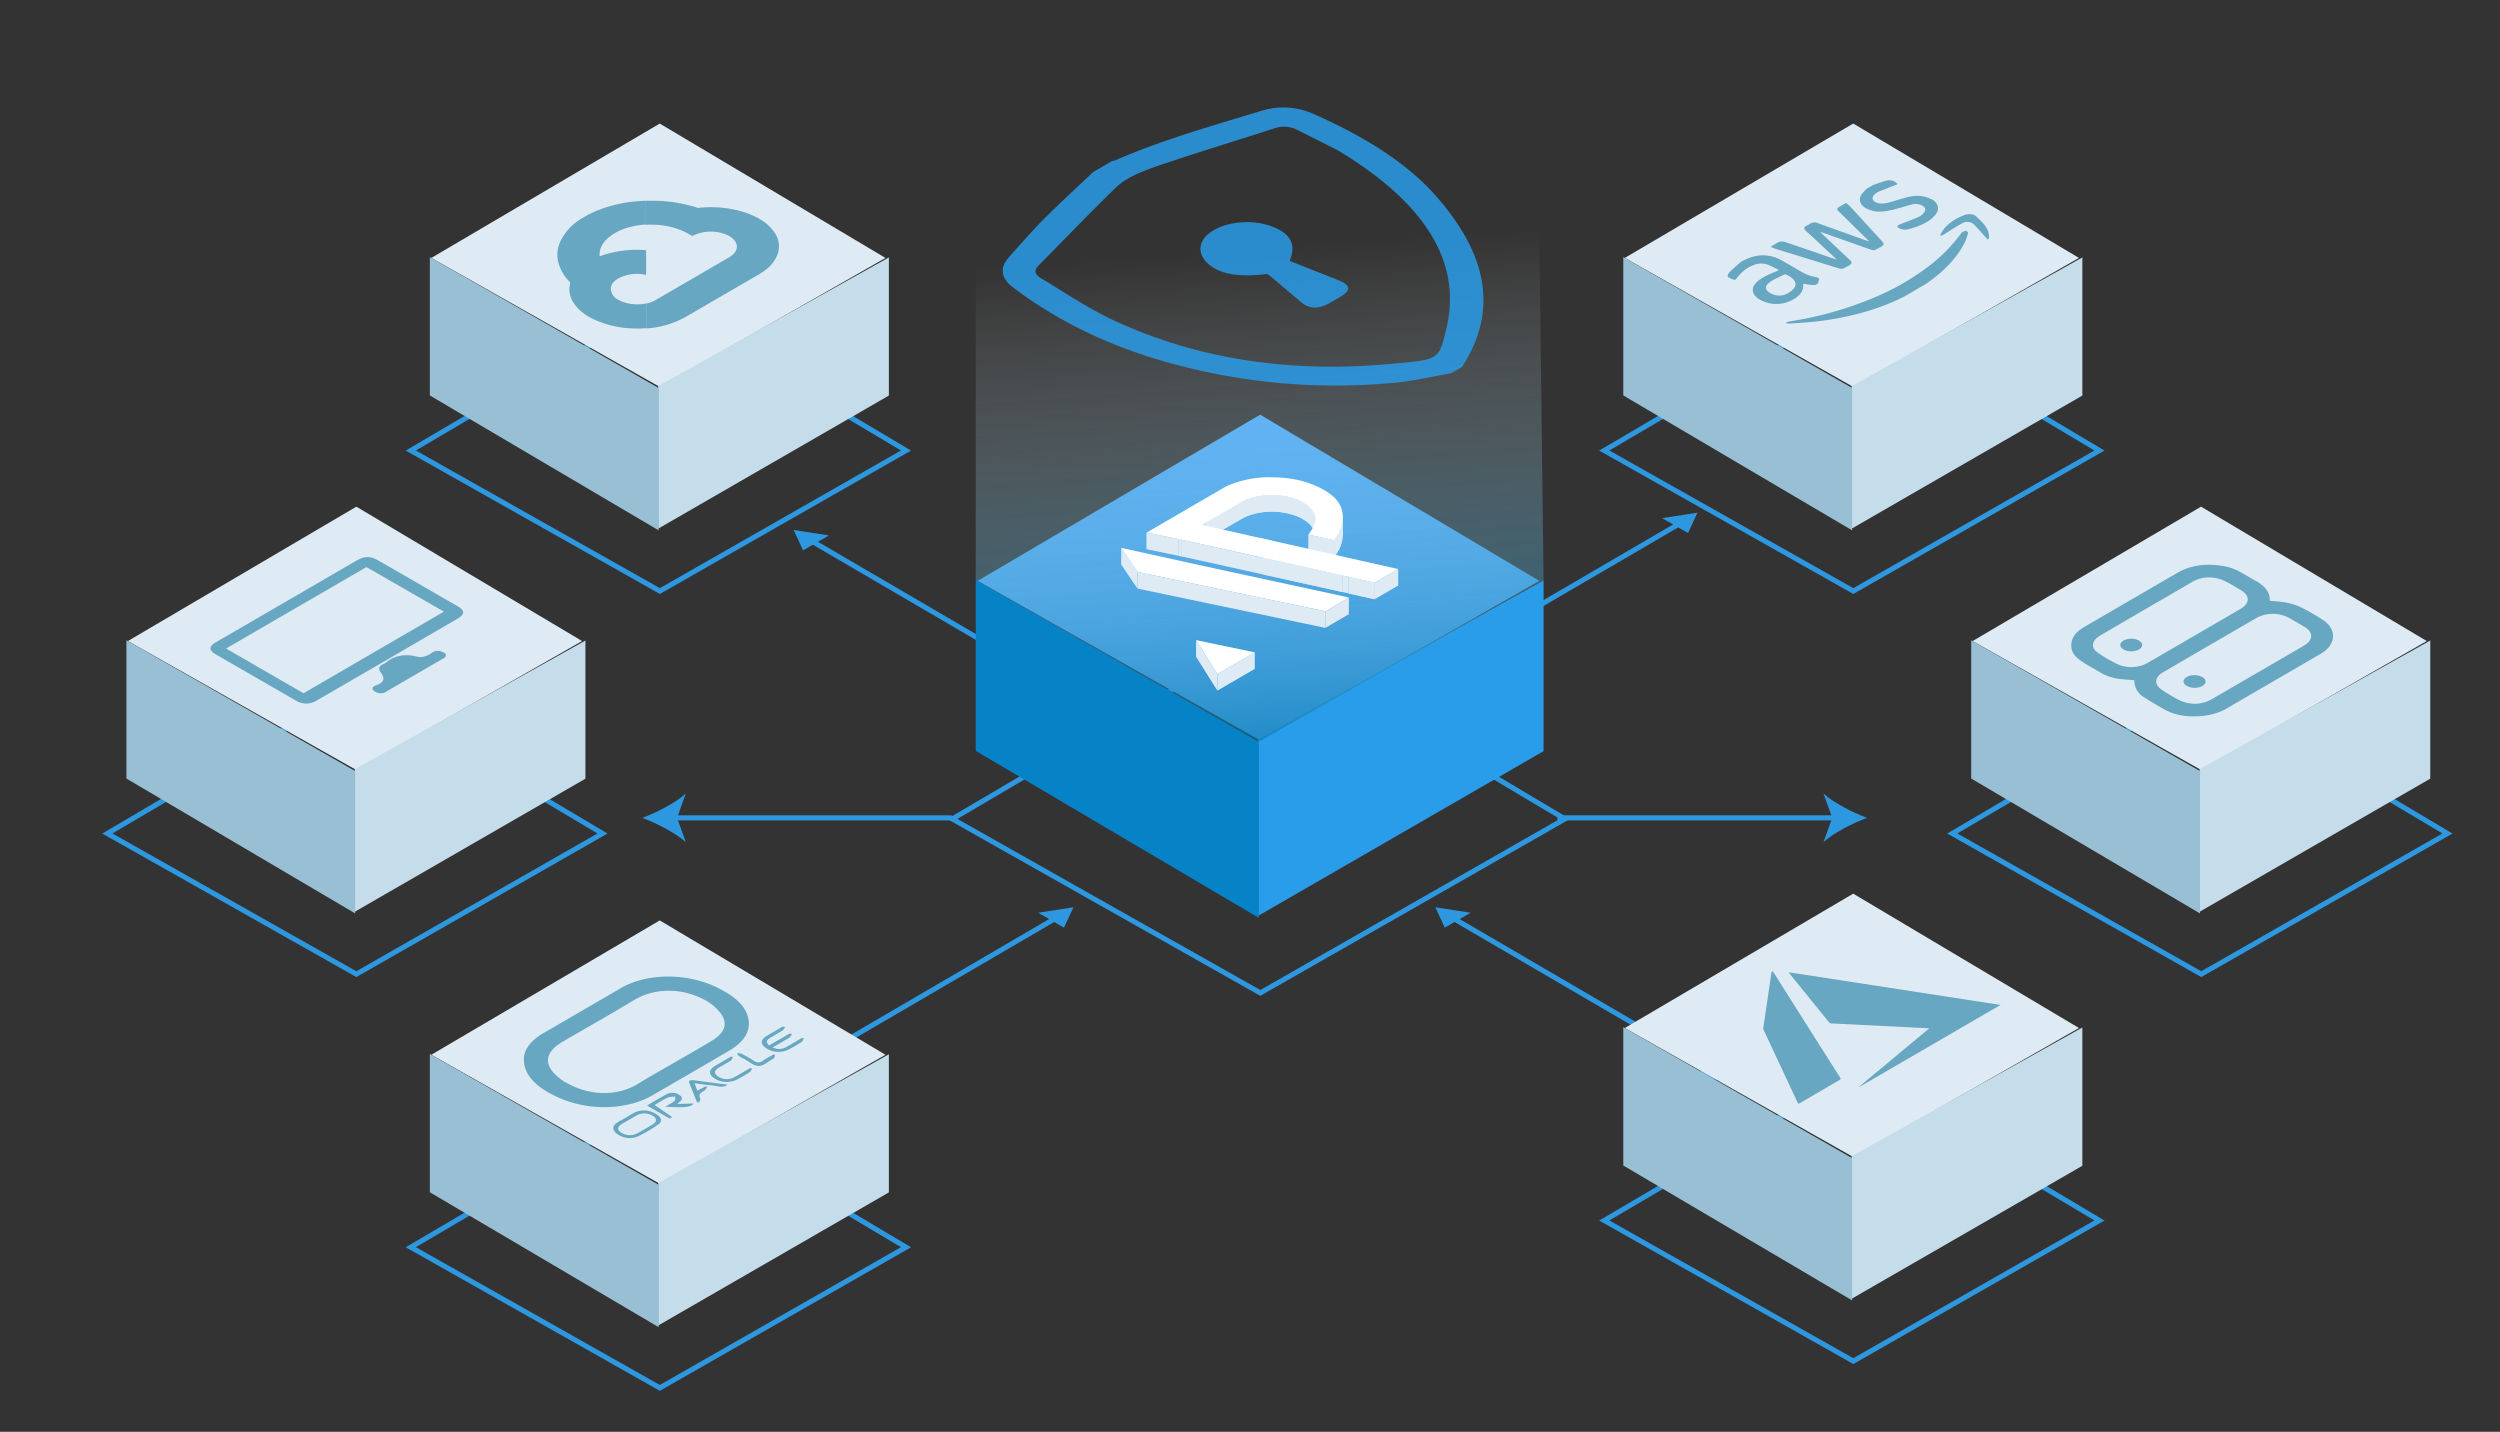 <svg id="Layer_1" data-name="Layer 1" xmlns="http://www.w3.org/2000/svg" xmlns:xlink="http://www.w3.org/1999/xlink" viewBox="0 0 982.19 562.53"><rect x="0" y="0" width="982.19" height="562.53" fill="#333333" stroke="none"/><defs><style>.cls-1,.cls-4{fill:none;}.cls-2{fill:#dfebf4;}.cls-3{fill:#2d98e0;}.cls-4{stroke:#2d98e0;stroke-miterlimit:10;stroke-width:2px;}.cls-5{fill:#c5dcea;}.cls-6{fill:#98bfd3;}.cls-7{fill:#4dabf7;}.cls-8{fill:#2a9dea;}.cls-9{fill:#0682c6;}.cls-10{isolation:isolate;}.cls-11{clip-path:url(#clip-path);}.cls-12{fill:#67a7c1;}.cls-13{clip-path:url(#clip-path-2);}.cls-14{clip-path:url(#clip-path-3);}.cls-15{clip-path:url(#clip-path-4);}.cls-16{opacity:0.62;fill:url(#linear-gradient);}.cls-17{clip-path:url(#clip-path-5);}.cls-18{clip-path:url(#clip-path-6);}.cls-19{clip-path:url(#clip-path-7);}.cls-20{clip-path:url(#clip-path-8);}.cls-21{fill:#fff;}.cls-22{clip-path:url(#clip-path-9);}.cls-23{opacity:0.84;}.cls-24{clip-path:url(#clip-path-10);}.cls-25{clip-path:url(#clip-path-11);}.cls-26{clip-path:url(#clip-path-12);}</style><clipPath id="clip-path"><polygon class="cls-1" points="672.06 109.78 745.5 67.1 789.47 92.48 716.03 135.16 672.06 109.78"/></clipPath><clipPath id="clip-path-2"><polygon class="cls-1" points="656.58 404.75 729.65 362.29 785.97 394.8 712.9 437.27 656.58 404.75"/></clipPath><clipPath id="clip-path-3"><polygon class="cls-1" points="196.52 104.44 263.2 65.69 317.14 96.83 250.45 135.58 196.52 104.44"/></clipPath><clipPath id="clip-path-4"><polygon class="cls-1" points="193.66 417.42 263.07 377.08 317.24 408.35 247.82 448.69 193.66 417.42"/></clipPath><linearGradient id="linear-gradient" x1="503.93" y1="295.26" x2="489.59" y2="97.83" gradientUnits="userSpaceOnUse"><stop offset="0" stop-color="#0075a8"/><stop offset="1" stop-color="#fff" stop-opacity="0"/></linearGradient><clipPath id="clip-path-5"><path id="SVGID" class="cls-2" d="M516.8,204.05l0,6.52a3.25,3.25,0,0,0-.09-.88c-.47-2.21-2.18-4.22-4.88-5.77a16.88,16.88,0,0,0-1.7-.87,27.64,27.64,0,0,0-20.24-.24,22.75,22.75,0,0,0-2.21,1.11c-1.34.76-8,4.61-14,8.11l0-6.51,14-8.12a20.87,20.87,0,0,1,2.22-1.1,27.54,27.54,0,0,1,20.24.24,18,18,0,0,1,1.7.86c2.7,1.56,4.4,3.56,4.88,5.78A3.68,3.68,0,0,1,516.8,204.05Z"/></clipPath><clipPath id="clip-path-6"><path id="SVGID-2" data-name="SVGID" class="cls-2" d="M464.19,212.08l0,6.52-1.11-.24,0-6.52Z"/></clipPath><clipPath id="clip-path-7"><path id="SVGID-3" data-name="SVGID" class="cls-2" d="M527.58,203.35l0,6.52a14.56,14.56,0,0,1-3.4,8.9l0-6.51A14.61,14.61,0,0,0,527.58,203.35Z"/></clipPath><clipPath id="clip-path-8"><path id="SVGID-4" data-name="SVGID" class="cls-2" d="M527.39,226.09l0,6.51c-4.61-1-9.24-2.07-13.74-3.06-4-.89-8-1.78-12-2.65l-5.39-1.2,0-6.51,5.39,1.19,12,2.65Z"/></clipPath><clipPath id="clip-path-9"><path id="SVGID-5" data-name="SVGID" class="cls-2" d="M540.07,228.92l0,6.51c-3.32-.73-6.74-1.5-10.18-2.27l0-6.52Z"/></clipPath><clipPath id="clip-path-10"><polygon class="cls-1" points="373.37 100.19 493.6 30.33 632.39 110.46 512.16 180.32 373.37 100.19"/></clipPath><clipPath id="clip-path-11"><polygon class="cls-1" points="80.65 254.75 144.37 217.73 194.7 246.79 130.98 283.82 80.65 254.75"/></clipPath><clipPath id="clip-path-12"><polygon class="cls-1" points="806.46 253.39 868.02 217.62 923.83 249.84 862.27 285.62 806.46 253.39"/></clipPath></defs><path class="cls-3" d="M413.25,360.45a5.88,5.88,0,0,0,2.08,1.11L314.87,420.2l-1-1.73Z"/><path class="cls-3" d="M305.89,425l4-8.51,10.8,6.23Z"/><path class="cls-3" d="M421.73,356.45l-3.71,8-10.15-5.86Z"/><path class="cls-3" d="M572.39,360.45a5.88,5.88,0,0,1-2.08,1.11L670.77,420.2l1-1.73Z"/><path class="cls-3" d="M679.75,425l-4-8.51L665,422.74Z"/><path class="cls-3" d="M563.91,356.45l3.71,8,10.15-5.86Z"/><path class="cls-3" d="M658.41,205.41a6.06,6.06,0,0,0,2.08,1.11L560,265.16l-1-1.73Z"/><path class="cls-3" d="M551.06,270l4-8.52,10.8,6.23Z"/><path class="cls-3" d="M666.89,201.41l-3.71,8L653,203.56Z"/><path class="cls-3" d="M320.28,212.22a6.06,6.06,0,0,1-2.08,1.11L418.65,272l1-1.73Z"/><path class="cls-3" d="M427.63,276.79l-3.95-8.51-10.8,6.23Z"/><path class="cls-3" d="M311.79,208.22l3.72,8,10.15-5.86Z"/><path class="cls-4" d="M728.13,232.21,630.28,177l97.85-57.55L824.83,177Z"/><path class="cls-2" d="M728.09,152l-89.75-50.67,89.75-52.79,88.68,52.79Z"/><path class="cls-5" d="M727.47,151.7v56l90.64-52.3V101.13Z"/><path class="cls-6" d="M727.65,152.43v55.93l-89.9-53V101Z"/><path class="cls-4" d="M259.24,232.21,161.39,177l97.85-57.55L355.94,177Z"/><path class="cls-2" d="M259.2,152l-89.74-50.67L259.2,48.55l88.68,52.79Z"/><path class="cls-5" d="M258.58,151.7v56l90.64-52.3V101.13Z"/><path class="cls-6" d="M258.76,152.43v55.93l-89.89-53V101Z"/><path class="cls-4" d="M728.13,534.75,630.28,479.5l97.85-57.56,96.7,57.56Z"/><path class="cls-2" d="M728.09,454.56l-89.75-50.68,89.75-52.78,88.68,52.78Z"/><path class="cls-5" d="M727.47,454.25v56L818.11,458V403.67Z"/><path class="cls-6" d="M727.65,455V510.9l-89.9-53V403.56Z"/><path class="cls-4" d="M864.82,382.72,767,327.46l97.85-57.55,96.7,57.55Z"/><path class="cls-2" d="M864.77,302.52,775,251.85l89.74-52.79,88.68,52.79Z"/><path class="cls-5" d="M864.16,302.21v56l90.63-52.3V251.64Z"/><path class="cls-6" d="M864.33,302.94v55.93l-89.89-53V251.53Z"/><path class="cls-4" d="M140,382.72,42.18,327.46,140,269.91l96.7,57.55Z"/><path class="cls-2" d="M140,302.52,50.25,251.85,140,199.06l88.68,52.79Z"/><path class="cls-5" d="M139.38,302.21v56L230,305.93V251.64Z"/><path class="cls-6" d="M139.55,302.94v55.93l-89.89-53V251.53Z"/><path class="cls-4" d="M259.24,545.27,161.39,490l97.85-57.56L355.94,490Z"/><path class="cls-2" d="M259.2,465.07l-89.74-50.68,89.74-52.78,88.68,52.78Z"/><path class="cls-5" d="M258.58,464.76v56l90.64-52.3V414.19Z"/><path class="cls-6" d="M258.76,465.49v55.92l-89.89-53V414.08Z"/><path class="cls-4" d="M495.14,390.1l-121-68.35,121.05-71.2,119.61,71.2Z"/><path class="cls-7" d="M495.08,290.89l-111-62.68,111-65.3,109.69,65.3Z"/><path class="cls-8" d="M494.32,290.51v69.3L606.43,295.1V228Z"/><path class="cls-9" d="M494.53,291.41v69.18L383.34,295V227.82Z"/><g class="cls-10"><g class="cls-11"><path class="cls-12" d="M695.46,115.12c-1.77-1-2.2-2.29-1-3.5a9.87,9.87,0,0,1,2.33-1.7c1.47-.8,3.1-1.5,4.6-2.21.51.23,1,.46,1.4.7,3.58,2.07,3.48,4.53-.21,6.7a6.84,6.84,0,0,1-6,.55,9.19,9.19,0,0,1-1.13-.54m18.81-6a2.44,2.44,0,0,0-.86-.26,17.11,17.11,0,0,1-6.21-2.39c-.56-.31-1.13-.63-1.68-1l-1.19-.68-.77-.45c-1.42-.82-2.85-1.64-4.33-2.42a14.28,14.28,0,0,0-12.15-.5c-.78.31-1.53.65-2.3,1l-.77.44c-1.54,1.39-3.24,2.74-4.58,4.19-.88,1-.9,1.6.06,2.15a9.47,9.47,0,0,0,2.17.79c.38-.41.79-.82,1.14-1.24a14.09,14.09,0,0,1,5.91-4.5,7.62,7.62,0,0,1,5.69-.29c1.57.59,3,1.37,4.43,2.07a4.45,4.45,0,0,1-.52.38c-.37.17-.76.33-1.15.49-3,1.21-5.84,2.55-7.51,4.52-1.83,2.16-1.11,4.64,1.77,6.3l.45.24a13.16,13.16,0,0,0,10.73.59c3.43-1.4,5.62-3.29,5.83-5.81,0-.4.07-.8.1-1.26l1.69.27c3.31.52,3.94.26,4.42-1.73a.75.75,0,0,0-.37-.91"/><path class="cls-12" d="M758.77,78.32h0c-2.59-1.49-6-1.79-9.8-.76-2.23.59-4.34,1.32-6.56,1.92-2.49.68-4.38.64-5.6-.07l-.33-.21c-1.31-1-1-2.26,1-3.58a3,3,0,0,1,.5-.3c2.11-.83,4.21-1.67,6.36-2.47.61-.23,1.38-.34.82-.91a3.55,3.55,0,0,0-.79-.61,4.72,4.72,0,0,0-3.77-.22c-1.64.47-3.18,1.07-4.77,1.61L733.56,74a20.49,20.49,0,0,0-2.26,2.45c-1.31,2-.44,4.08,1.78,5.36a11.5,11.5,0,0,0,6,1.32,27.1,27.1,0,0,0,5.61-1c2.21-.53,4.26-1.25,6.46-1.8a5.33,5.33,0,0,1,4,.43l.13.08c1.15.71,1.43,1.56.77,2.41a5.58,5.58,0,0,1-2.11,1.89c-2.38,1.08-5,2-7.47,3-.49.19-1.18.62-1.08.82a1.63,1.63,0,0,0,.7.67,5.09,5.09,0,0,0,3.51.45c4.84-1.24,8.83-3.05,11-6,1.55-2.09.83-4.39-1.76-5.88"/><path class="cls-12" d="M776.11,84.77l-.77-.44a6,6,0,0,0-4.24.44,19.6,19.6,0,0,0-6.92,4.57,23.78,23.78,0,0,0-2,3.08l.64.18c.57-.32,1.15-.65,1.71-1,2-1.25,4-2.57,6.13-3.75a4,4,0,0,1,4.09-.22,4.76,4.76,0,0,1,.9.7c1.56,1.55,2.91,3.17,4.35,4.77.28.31.56.61.83.93l.46-.07a6.8,6.8,0,0,0,.16-1c0-2.36-1.43-4.47-3.5-6.46-.61-.58-1.2-1.17-1.8-1.75"/><path class="cls-12" d="M725.26,79.72l-1.74,1c-2.21,1.28-2.2,1.28-.58,2.88l10.41,10.2c.28.28.52.56,1,1.1l-4.89-1.75c-5.05-1.81-10.09-3.6-15.12-5.42a3.19,3.19,0,0,0-3.28.21,4.71,4.71,0,0,1-1,.59c-1.62.69-1.43,1.41-.42,2.32,2.64,2.35,5.17,4.75,7.72,7.13,1.36,1.26,2.69,2.54,4.28,4-.89-.27-1.31-.38-1.72-.52-6.07-2.09-12.12-4.2-18.23-6.25a5.17,5.17,0,0,0-2.56-.25A25,25,0,0,0,695.65,97c.84.33,1.43.6,2.09.81,7.54,2.33,15.11,4.65,22.66,7,3.8,1.17,3.11,1.07,6-.51,1.22-.67,1.35-1.22.44-2.06C723,98.61,719.18,95,715.07,91.13c.77.22,1.09.29,1.37.39l16.71,5.91c3.37,1.18,2.72,1.24,5.77-.43,1.31-.71,1.35-1.31.54-2.18C735.18,90.21,731,85.57,726.75,81a13.56,13.56,0,0,0-1.49-1.23"/><path class="cls-12" d="M772.46,90.61c-.53.18-1.07.34-1.55.56-.21.09-.26.3-.38.46a63,63,0,0,1-12.35,12.63A96.93,96.93,0,0,1,736.08,117a140.44,140.44,0,0,1-32.76,9.24,12.53,12.53,0,0,0-1.62.46l.16.33a10.35,10.35,0,0,0,1.35.1c3.56-.27,7.17-.44,10.67-.86,17.93-2.15,32.55-7.47,44.09-15.66C764.33,106,769,101,771.83,95.4a20.11,20.11,0,0,0,1.38-3.87c.08-.27-.48-.61-.75-.92"/></g></g><g class="cls-10"><g class="cls-13"><path class="cls-12" d="M786,394.8l-.14-.08a1.42,1.42,0,0,1-.77-.05l-8.82-1.35-72.4-11.17-1.16-.15c.13.18.18.27.25.36q7.82,9.64,15.62,19.29a1,1,0,0,0,.29.25,2.22,2.22,0,0,0,1,.2l29.8,1.49,8.29.41-27.64,23,.17.07L786,394.8"/><path class="cls-12" d="M696.52,381.75a.51.51,0,0,0-.24-.07.26.26,0,0,0-.28.2,2,2,0,0,0-.06.35l-3.18,21.58a1.3,1.3,0,0,0,.09.75l13.36,28.56c.12.25.19.4.29.45s.35,0,.83-.31l7.65-4.44c2.55-1.49,5.09-3,7.66-4.44.5-.29.62-.52.37-.92q-13.1-20.62-26.13-41.28a2.06,2.06,0,0,0-.29-.37.22.22,0,0,0-.07-.06"/></g></g><g class="cls-10"><g class="cls-14"><path class="cls-12" d="M253.64,78.89c-1.51,0-3,.14-4.5.29a53,53,0,0,0-13.55,3.16,40,40,0,0,0-4.48,2l-.14,0-2.12,1.23a3.13,3.13,0,0,1-.58.4,21.48,21.48,0,0,0-8.1,8.82,12.49,12.49,0,0,0-.93,7.84,16.78,16.78,0,0,0,4.65,8.18.38.38,0,0,1,.13.38q-1.46,5.64,3.62,10.53a18.5,18.5,0,0,0,2.92,2.26l.1.09,1.81,1a2.33,2.33,0,0,1,.55.26,39.17,39.17,0,0,0,16.06,3.72,41.75,41.75,0,0,0,4.88-.11c0-2.61,0-5.23,0-7.84,0-.64,0-1.28,0-1.92a16.67,16.67,0,0,1-8.1-.21,13.78,13.78,0,0,1-3-1.21,5.08,5.08,0,0,1-2.86-4c-.15-1.8,1-3.35,3.28-4.55a15.78,15.78,0,0,1,10.29-1.26c.28.06.28.06.27-.12,0-3.14,0-6.29,0-9.43a.13.13,0,0,0-.06-.13.48.48,0,0,0-.18,0,43.35,43.35,0,0,0-16.78,2l-1.27.45c0-.16,0-.3,0-.45-.06-2.81,1.35-5.34,4.34-7.56,3.49-2.59,8.09-4.09,13.74-4.5h.14q0-4.73-.05-9.45"/><path class="cls-12" d="M298.25,85.92a30.18,30.18,0,0,0-6-2.59,43.64,43.64,0,0,0-17.6-1.68,1.82,1.82,0,0,1-.74-.07,58.29,58.29,0,0,0-16.61-2.71c-1.23,0-2.46,0-3.69,0q0,4.73.05,9.45a38.67,38.67,0,0,1,4.17,0,30.34,30.34,0,0,1,10.4,2.4,29.48,29.48,0,0,1,2.85,1.5l.57.33c.32.18.32.18.65,0a16.28,16.28,0,0,1,13.41-.23c.27.13.52.26.77.4,3.29,1.9,4,4.78,1.61,7.15a7.7,7.7,0,0,1-1.59,1.2l-28.9,16.79a12.53,12.53,0,0,1-3.72,1.42c0,.64,0,1.28,0,1.92,0,2.61,0,5.23,0,7.84a36.35,36.35,0,0,0,15.32-4.43l29.07-16.89a25.94,25.94,0,0,0,2.35-1.57,13.51,13.51,0,0,0,4.94-6.46,9.28,9.28,0,0,0-1.16-8.16,16.85,16.85,0,0,0-5.61-5.27l-.62-.37"/></g></g><g class="cls-10"><g class="cls-15"><path class="cls-12" d="M222.68,425.52a21.1,21.1,0,0,1-5.32-4.21c-3.77-4.36-2.34-8.48,3.62-12,9.25-5.41,18.72-10.71,27.8-16.22,9.74-5.91,21-4.35,28.79.15l.42.25a18.1,18.1,0,0,1,5.29,4.85c2.87,4,1.32,7.59-3.78,10.64-4.93,3-10,5.83-15,8.74-4.58,2.66-9.3,5.25-13.72,8-8,5-18.43,4.75-26.88.41-.42-.21-.82-.43-1.22-.66m61.94-36c-.89-.51-1.83-1-2.82-1.49-11.62-5.66-27.55-6.1-38.79.71-4.67,2.82-9.52,5.54-14.28,8.31q-7.51,4.36-15,8.73c-4.93,2.89-7.91,6.33-7.91,10.45,0,5.26,3.47,9.47,9.39,12.89a47.35,47.35,0,0,0,5.14,2.53c11.59,4.9,26,4.43,35.81-1.2,10.14-5.82,20.18-11.68,30.22-17.56,5.21-3,8-6.72,7.82-11.06-.23-5-3.82-9-9.57-12.31"/><path class="cls-12" d="M244.38,445.2l-.15-.09c-1.78-1.1-1.83-2.32-.09-3.42,1-.61,2-1.19,3.06-1.78s1.9-1.14,2.89-1.68a6.29,6.29,0,0,1,6.11,0l.05,0c1.86,1.07,2,2.41.2,3.51q-3,1.85-6.13,3.56a6.08,6.08,0,0,1-5.94-.17m13.15-7.62c-.18-.1-.38-.21-.59-.31a8.82,8.82,0,0,0-7.67-.09c-1.2.62-2.3,1.32-3.44,2h0c-1.2.69-2.49,1.35-3.59,2.1-1.9,1.3-1.66,3.05.46,4.45l.41.26a8.33,8.33,0,0,0,7.3.64,59.94,59.94,0,0,0,8.25-4.8c1.82-1.28,1.16-2.91-1.14-4.24"/><path class="cls-12" d="M308.44,403.54l-.74-.23a5.93,5.93,0,0,0-.61.25c-1.94,1.12-3.89,2.23-5.79,3.37-2.66,1.57-2.67,3.39-.09,5l.26.15a8.82,8.82,0,0,0,8.57.14q2.58-1.35,4.86-2.85c.53-.34.63-.9.91-1.36l-.76-.23c-2,1.18-4,2.37-6.09,3.53a5.52,5.52,0,0,1-5.39.19c2.29-1.33,4.49-2.56,6.56-3.86.55-.34.65-.91,1-1.38l-.86-.24-8.12,4.72c-1.35-1.22-1-2.13.39-3,1.6-.95,3.3-1.86,4.84-2.86.56-.36.73-.91,1.09-1.37"/><path class="cls-12" d="M266.73,430.06a4.93,4.93,0,0,0-4.64-.25c-2.76,1.43-5.28,3-7.89,4.53l8.87,5.12c.43-.25,1-.55,1-.57-2.18-1.54-4.41-3.05-6.92-4.76,1.8-1.05,3.44-2.12,5.32-3a10.79,10.79,0,0,1,2.84-.29c-.1.6.14,1.33-.38,1.77a25.36,25.36,0,0,1-3.62,2.18c7.65.47,10,.23,11.25-1.26l-6.51.19c.53-.44.95-.73,1.27-1.06.93-.94.72-1.82-.58-2.57"/><path class="cls-12" d="M287.89,415.24l-.68-.13c-2.1,1.22-4.23,2.43-6.3,3.67-2.62,1.56-2.62,3.39-.05,5l.23.14a9.09,9.09,0,0,0,8.61.13c1.7-.9,3.33-1.85,4.85-2.85.52-.35.62-.92.92-1.39l-.74-.22c-2.08,1.21-4.12,2.44-6.24,3.62a6.17,6.17,0,0,1-6.1-.12h0c-1.89-1.09-2-2.4-.13-3.53,1.59-1,3.32-1.86,4.82-2.86.54-.36.58-1,.83-1.45"/><path class="cls-12" d="M286,426.15c-4.79-.62-9.17-1.21-13.56-1.76-1.35-.16-2,.25-1.67,1,1,2.57,2.05,5.13,3.08,7.69h.83c.15-.56.66-1.19.38-1.67-.69-1.23-.05-2.05,1.53-2.85.68-.35.88-1,1.3-1.54l-.68-.22-3.27,1.69-1.06-2.93c2.56.34,4.69.75,6.86.87,1.91.11,4,1.25,6.26-.3"/><path class="cls-12" d="M304.51,414.38l-.58-.14c-1.41.83-2.94,1.6-4.22,2.49a2.72,2.72,0,0,1-3.32.17l-.33-.21c-.63-.41-1.28-.8-1.95-1.19-.9-.52-1.83-1-2.77-1.52a6.62,6.62,0,0,0-1.68-.25c.15.33.15.72.48,1a11.15,11.15,0,0,0,1.11.72c.4.23.81.45,1.22.66l.39.22c.42.24.85.51,1.28.79s.83.54,1.25.78a5.45,5.45,0,0,0,2.71.9c1.9,0,3.7-1.79,5.54-2.79.19-.11.47-.2.51-.32a9.76,9.76,0,0,0,.36-1.28"/></g></g><polygon class="cls-16" points="383.34 227.81 383.34 90.88 604.77 90.88 606.43 227.95 494.53 291.41 383.34 227.81"/><g class="cls-10"><g class="cls-10"><path id="SVGID-6" data-name="SVGID" class="cls-2" d="M516.8,204.05l0,6.52a3.25,3.25,0,0,0-.09-.88c-.47-2.21-2.18-4.22-4.88-5.77a16.88,16.88,0,0,0-1.7-.87,27.64,27.64,0,0,0-20.24-.24,22.75,22.75,0,0,0-2.21,1.11c-1.34.76-8,4.61-14,8.11l0-6.51,14-8.12a20.87,20.87,0,0,1,2.22-1.1,27.54,27.54,0,0,1,20.24.24,18,18,0,0,1,1.7.86c2.7,1.56,4.4,3.56,4.88,5.78A3.68,3.68,0,0,1,516.8,204.05Z"/><g class="cls-17"><g class="cls-10"><path class="cls-2" d="M516.8,204.05l0,6.52a3.25,3.25,0,0,0-.09-.88c-.47-2.21-2.18-4.22-4.88-5.77a16.88,16.88,0,0,0-1.7-.87l-.82-.34,0-6.52.82.35a18,18,0,0,1,1.7.86c2.7,1.56,4.4,3.56,4.88,5.78a3.68,3.68,0,0,1,.09.87"/><path class="cls-2" d="M509.31,196.19l0,6.52a20.61,20.61,0,0,0-2-.68l0-6.51c.69.19,1.36.42,2,.67"/><path class="cls-2" d="M507.3,195.52l0,6.51c-.58-.16-1.17-.31-1.78-.44l0-6.51c.61.12,1.2.27,1.78.44"/><path class="cls-2" d="M505.52,195.08l0,6.51c-.56-.11-1.13-.21-1.7-.29l0-6.52c.57.08,1.14.18,1.7.3"/><path class="cls-2" d="M503.82,194.78l0,6.52c-.56-.08-1.13-.14-1.7-.19l0-6.52c.57,0,1.14.11,1.7.19"/><path class="cls-2" d="M502.12,194.59l0,6.52q-.86-.08-1.71-.09l0-6.52,1.71.09"/><path class="cls-2" d="M500.41,194.5l0,6.52c-.6,0-1.19,0-1.78,0l0-6.52c.59,0,1.18,0,1.78,0"/><path class="cls-2" d="M498.63,194.51l0,6.52c-.64,0-1.27.06-1.9.12l0-6.51c.63-.07,1.26-.11,1.9-.13"/><path class="cls-2" d="M496.73,194.64l0,6.51q-1.09.1-2.16.3l0-6.51q1.06-.19,2.16-.3"/><path class="cls-2" d="M494.57,194.94l0,6.51a22.52,22.52,0,0,0-3,.76l0-6.52a24.11,24.11,0,0,1,3-.75"/><path class="cls-2" d="M491.53,195.69l0,6.52c-.57.18-1.11.38-1.64.6a22.75,22.75,0,0,0-2.21,1.11c-1.34.76-8,4.61-14,8.11l0-6.51,14-8.12a20.87,20.87,0,0,1,2.22-1.1,15.88,15.88,0,0,1,1.64-.61"/></g></g></g><polygon class="cls-2" points="473.69 205.52 473.68 212.03 472.43 212.76 472.45 206.24 473.69 205.52"/><polygon class="cls-2" points="463.08 211.84 463.06 218.36 450.41 215.76 450.43 209.25 463.08 211.84"/><g class="cls-10"><path id="SVGID-7" data-name="SVGID" class="cls-2" d="M464.19,212.08l0,6.52-1.11-.24,0-6.52Z"/><g class="cls-18"><g class="cls-10"><path class="cls-2" d="M464.19,212.08l0,6.52-1.11-.24,0-6.52,1.11.24"/></g></g></g><polygon class="cls-2" points="524.18 212.26 524.16 218.77 514 216.53 514.02 210.01 524.18 212.26"/><g class="cls-10"><path id="SVGID-8" data-name="SVGID" class="cls-2" d="M527.58,203.35l0,6.52a14.56,14.56,0,0,1-3.4,8.9l0-6.51A14.61,14.61,0,0,0,527.58,203.35Z"/><g class="cls-19"><g class="cls-10"><path class="cls-2" d="M527.58,203.35l0,6.52c0,.1,0,.2,0,.3l0-6.51c0-.1,0-.21,0-.31"/><path class="cls-2" d="M527.57,203.66l0,6.51a13,13,0,0,1-.23,2.05l0-6.51a13.13,13.13,0,0,0,.23-2.05"/><path class="cls-2" d="M527.34,205.71l0,6.51a14,14,0,0,1-.61,2.11l0-6.52a15.11,15.11,0,0,0,.61-2.1"/><path class="cls-2" d="M526.73,207.81l0,6.52a15.66,15.66,0,0,1-1,2.17V210a14.2,14.2,0,0,0,1-2.17"/><path class="cls-2" d="M525.71,210v6.52a18.83,18.83,0,0,1-1.5,2.22l0-6.52a16.89,16.89,0,0,0,1.49-2.22"/><path class="cls-2" d="M524.22,212.2l0,6.52,0,.05,0-6.51,0-.06"/></g></g></g><polygon class="cls-2" points="499.51 212.33 494.53 211.23 494.53 211.21 499.51 212.33"/><polygon class="cls-2" points="499.51 212.33 499.49 218.85 494.51 217.75 494.53 211.23 499.51 212.33"/><polygon class="cls-2" points="496.23 219.18 496.21 225.69 464.17 218.6 464.19 212.08 496.23 219.18"/><polygon class="cls-2" points="446.89 224.71 446.87 231.23 440.48 221.77 440.5 215.25 446.89 224.71"/><g class="cls-10"><path id="SVGID-9" data-name="SVGID" class="cls-2" d="M527.39,226.09l0,6.51c-4.61-1-9.24-2.07-13.74-3.06-4-.89-8-1.78-12-2.65l-5.39-1.2,0-6.51,5.39,1.19,12,2.65Z"/><g class="cls-20"><g class="cls-10"><path class="cls-2" d="M527.39,226.09l0,6.51c-4.61-1-9.24-2.07-13.74-3.06-4-.89-8-1.78-12-2.65l-5.39-1.2,0-6.51,5.39,1.19,12,2.65,13.74,3.07"/></g></g></g><polygon class="cls-2" points="529.89 226.65 529.87 233.16 527.37 232.6 527.38 226.09 529.89 226.65"/><path class="cls-21" d="M520,192.4l.72.43c.64.4,1.19.77,1.73,1.16l.68.53c.21.15.38.3.55.44,5.15,4.46,5.09,11.51.51,17.3L514,210c1.47-1.85,3.2-4.49,2.69-6.83s-2.18-4.22-4.88-5.78a18,18,0,0,0-1.7-.86,27.54,27.54,0,0,0-20.24-.24,20.87,20.87,0,0,0-2.22,1.1l-14,8.12-1.25.72,22.08,5,5,1.12,49.82,11.21-9.26,5.38-10.18-2.28-2.5-.55L513.65,223l-12-2.65-5.39-1.19-32-7.1-1.11-.24-12.65-2.59,31.26-18.17a41.38,41.38,0,0,1,17.57-3.56,59.85,59.85,0,0,1,6.15.36c.6.07,1.23.15,1.86.25.26,0,.53.07.78.13A37.69,37.69,0,0,1,519,191.85Z"/><polygon class="cls-2" points="549.33 223.54 549.31 230.05 540.05 235.43 540.07 228.92 549.33 223.54"/><g class="cls-10"><path id="SVGID-10" data-name="SVGID" class="cls-2" d="M540.07,228.92l0,6.51c-3.32-.73-6.74-1.5-10.18-2.27l0-6.52Z"/><g class="cls-22"><g class="cls-10"><path class="cls-2" d="M540.07,228.92l0,6.51c-3.32-.73-6.74-1.5-10.18-2.27l0-6.52,10.18,2.28"/></g></g></g><path class="cls-21" d="M529.94,234.81l-9.23,5.36-73.82-15.46-6.39-9.46,37.63,8.28,8.8,1.9,19.48,4.21,19.2,4.16.84.18,1.75.38c.25,0,.49.12.7.17Z"/><polygon class="cls-2" points="529.94 234.81 529.92 241.32 520.7 246.68 520.71 240.17 529.94 234.81"/><polygon class="cls-2" points="520.71 240.17 520.7 246.68 446.87 231.23 446.89 224.71 520.71 240.17"/></g><g class="cls-10"><polygon class="cls-2" points="492.98 256.29 492.96 262.8 478.28 271.33 478.3 264.82 492.98 256.29"/><polygon class="cls-2" points="478.3 264.82 478.28 271.33 469.89 258 469.91 251.49 478.3 264.82"/><polygon class="cls-21" points="492.98 256.29 478.3 264.82 469.91 251.49 492.98 256.29"/></g><g class="cls-23"><g class="cls-10"><g class="cls-24"><path class="cls-8" d="M427.09,120.35c-6.21-3.59-12.06-7.43-18.17-11.08-2.3-1.36-2.8-3.06-1-4.84,10.13-10.24,20-20.57,30.44-30.72,5-4.88,13.64-7.6,21.85-10.33,13.31-4.44,26.92-8.57,40.33-12.91a11.4,11.4,0,0,1,9.14.58c5.49,2.73,10.95,5.5,16,8.05,33.12,20,49.18,43.1,42.46,70.45-3,12.08-2.41,11.72-23.25,13.55-39.91,3.5-76-2.58-107.45-17.3-3.62-1.7-7-3.53-10.36-5.45m108.64-65.7a206.11,206.11,0,0,0-20.17-10.1,28.84,28.84,0,0,0-20-1c-19.73,6-39.72,11.66-57.52,19.51a6.61,6.61,0,0,1-1.21.25l-7.32,4.25c-6.4,6.09-13,12.11-19.16,18.28-5,5-9.55,10.25-14.13,15.43-3.55,4-2.93,8.06,1.73,11.6a164.39,164.39,0,0,0,17.2,11.41c15.53,9,33.55,16.08,54.57,20.9a243.75,243.75,0,0,0,78.66,5.15c7.41-.74,14.51-2.44,21.75-3.7l4.27-2.48c15.2-23.37,8.71-45.78-10.47-67.42-7.37-8.32-17-15.62-28.18-22.1"/><path class="cls-8" d="M502.86,90.44a22.67,22.67,0,0,0-4.06-1.78C491.92,86.34,483,87,477.17,90.24s-7.21,8.29-3.44,12.45a14,14,0,0,0,3.41,2.72c4.61,2.67,11.4,3.4,20.64,2.22l.3.18a6.17,6.17,0,0,1,.78.51q6.15,5.18,12.28,10.36a9.65,9.65,0,0,0,1.5,1.07c2.66,1.54,5.63,1.45,9-.3,1.8-1,3.51-2,5.19-3,3.46-2.12,3.76-3.81.91-5.46a18.36,18.36,0,0,0-2.31-1.07c-6.33-2.46-12.61-5-18.76-7.42,2.27-5.34,1-9.31-3.77-12.06"/></g></g></g><line class="cls-4" x1="373.93" y1="321.32" x2="264.39" y2="321.32"/><path class="cls-3" d="M252.32,321.32c5.68-2.1,12.72-5.7,17.09-9.51L266,321.32l3.44,9.51C265,327,258,323.43,252.32,321.32Z"/><line class="cls-4" x1="611.89" y1="321.31" x2="721.44" y2="321.31"/><path class="cls-3" d="M733.51,321.31c-5.68,2.11-12.73,5.71-17.1,9.51l3.44-9.51-3.44-9.51C720.78,315.61,727.83,319.21,733.51,321.31Z"/><g class="cls-10"><g class="cls-25"><path class="cls-12" d="M88.81,254.79l55.16-32L174.4,240.3l-55.16,32.06L88.81,254.79M179.54,238l-30-17.31c-4.25-2.46-6.11-2.45-10.42.06l-26.39,15.34q-13.91,8.07-27.8,16.16c-2.93,1.71-3,3.21-.11,4.87l15.59,9,15.62,9a7.75,7.75,0,0,0,8.45.06q27.63-16,55.2-32.08c3.1-1.81,3-3.3-.14-5.12"/><path class="cls-12" d="M174.09,256.29a4,4,0,0,0-4.43.17,8.31,8.31,0,0,1-2,1.15,7.52,7.52,0,0,1-3.19.53c-5.67-1.57-9.74-.44-13,2.3a1.4,1.4,0,0,1-.4.23c-2.2.88-2.57,2-1.54,3.42,1.36,1.9,2.1,3.76-1.76,5.16-1.7.62-1.93,1.62-.39,2.54l.09,0a4.07,4.07,0,0,0,4.53-.2c3.5-2.11,7.11-4.15,10.67-6.22,3.76-2.19,7.5-4.39,11.3-6.55,1.52-.87,1.71-1.7.19-2.58"/></g></g><g class="cls-10"><g class="cls-26"><path class="cls-12" d="M838.51,267.18h0m14.65,6.21c-1.44-.83-2.8-1.7-4.09-2.59-2.88-2-2.48-4.8.68-6.65l18.48-10.75,18.3-10.63a13.47,13.47,0,0,1,12.63-.08c1,.56,2,1.12,3,1.7,1.19.68,2.36,1.37,3.51,2.08,2.92,1.78,3.09,4.63.45,6.56a14.37,14.37,0,0,1-1.39.88L869,274.67a13.47,13.47,0,0,1-12.77.39c-1.07-.53-2.11-1.09-3.11-1.67m-24.76-14.3c-1.49-.86-2.91-1.77-4.25-2.71-2.62-1.83-2.35-4.39.29-6.22.37-.26.77-.52,1.18-.76q17.71-10.32,35.43-20.61a12.93,12.93,0,0,1,8.18-1.87,14.87,14.87,0,0,1,4.62,1.24c1.15.55,2.25,1.14,3.31,1.76s2.26,1.34,3.38,2c3.48,2.1,3.43,5.14-.1,7.2-6.14,3.59-12.32,7.17-18.48,10.75l-18,10.47a13.31,13.31,0,0,1-12.41.41c-1.07-.54-2.12-1.1-3.13-1.68M908.46,241q-2.28-1.32-4.73-2.54a26.24,26.24,0,0,0-6-1.8,59.69,59.69,0,0,0-6-.61.82.82,0,0,1,0-.21c.16-3-1.73-5.48-5.35-7.58l-.09,0-1.44-.83-1.43-.84-2.87-1.65a21.33,21.33,0,0,0-7-2.54c-7-1.19-13-.31-18.13,2.66q-18.17,10.55-36.29,21.1c-2.46,1.43-4.33,3.07-5,5.11-.93,3-.28,5.79,3.17,8.17,1.91,1.31,4,2.56,6.08,3.77l1.77,1a20.22,20.22,0,0,0,7.52,2.52c1.88.24,3.83.35,5.87.53,0,.1,0,.2,0,.3a7.58,7.58,0,0,0,3.81,6.4c1.89,1.19,3.81,2.37,5.79,3.52q1.21.7,2.46,1.38a22.37,22.37,0,0,0,9.57,2.53c5.93.31,10.88-.79,15.09-3.26,11.07-6.51,22.24-13,33.38-19.42l3.27-1.93c5.73-3.38,6.49-9.43.74-13.2-1.34-.88-2.72-1.74-4.16-2.56"/><path class="cls-12" d="M865.19,266a6.52,6.52,0,0,0-6.13,0c-1.65,1-1.6,2.51.11,3.49a6.71,6.71,0,0,0,6.06.05c1.72-1,1.71-2.56,0-3.57"/><path class="cls-12" d="M840.37,251.67a6.55,6.55,0,0,0-6.1,0c-1.68,1-1.67,2.49,0,3.49h0a6.53,6.53,0,0,0,6.09,0c1.68-1,1.67-2.5,0-3.49l0,0"/></g></g></svg>